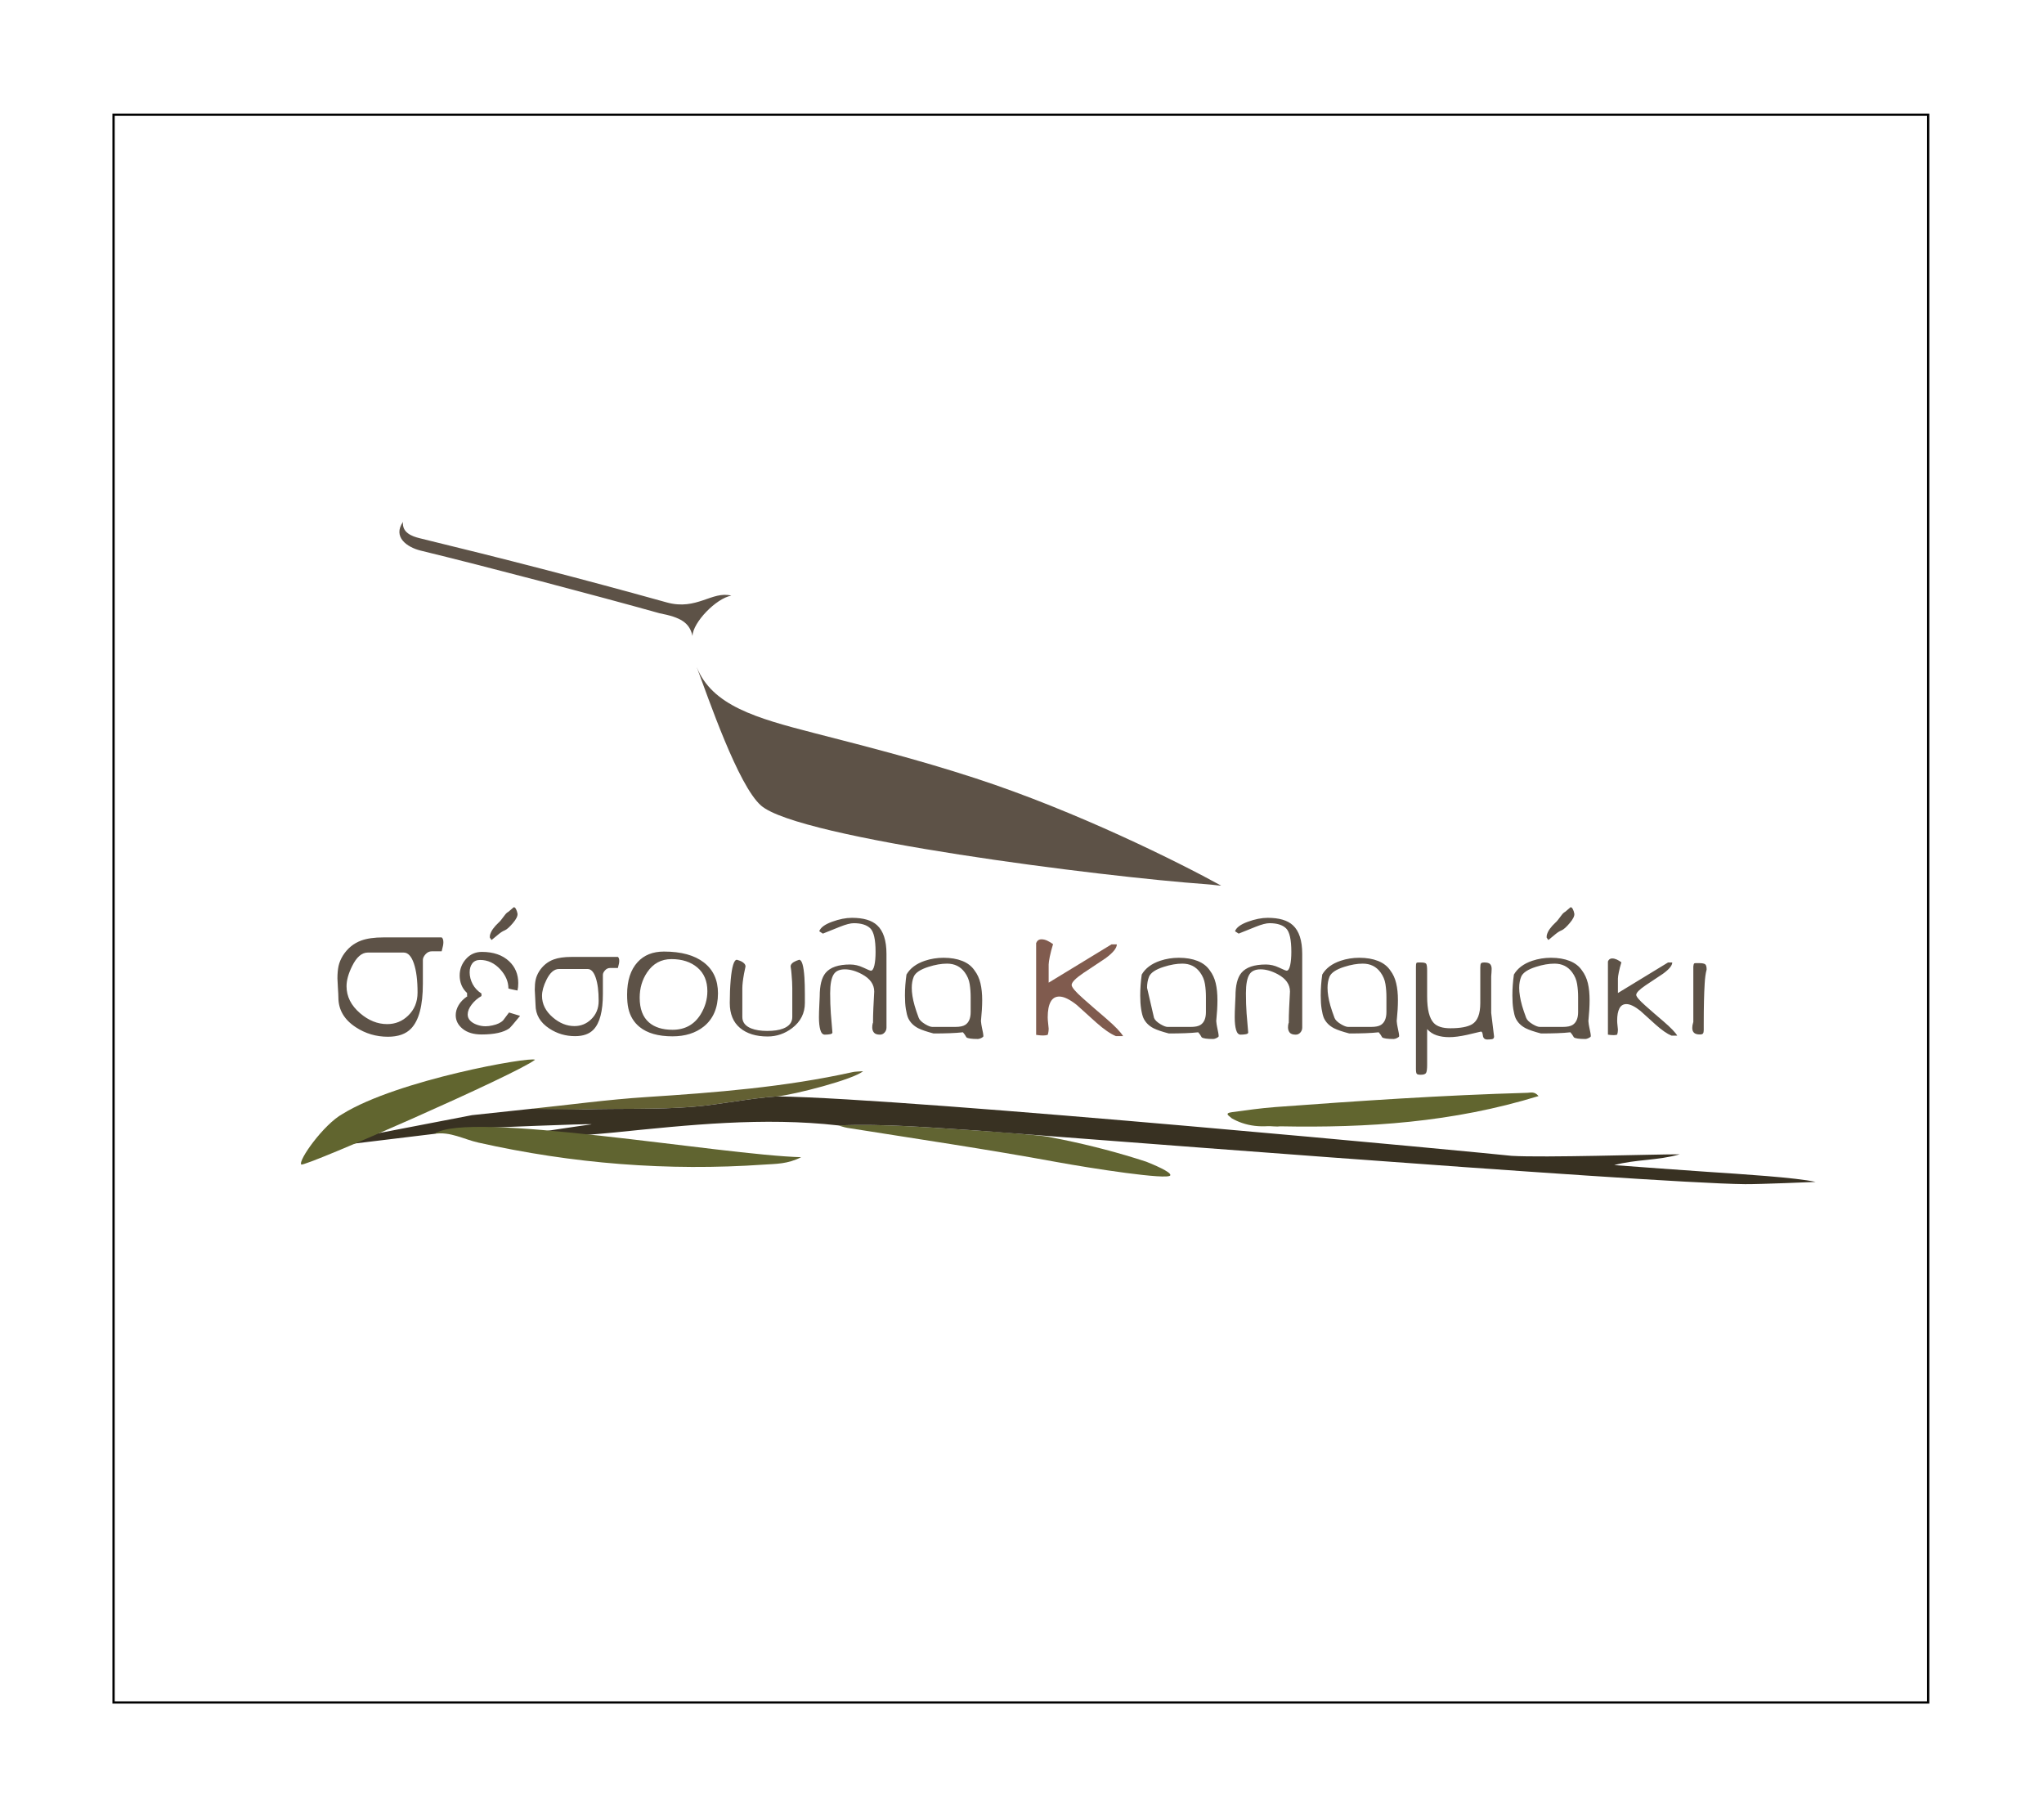 <?xml version="1.0" encoding="utf-8"?>
<!-- Generator: Adobe Illustrator 16.0.0, SVG Export Plug-In . SVG Version: 6.00 Build 0)  -->
<!DOCTYPE svg PUBLIC "-//W3C//DTD SVG 1.1//EN" "http://www.w3.org/Graphics/SVG/1.1/DTD/svg11.dtd">
<svg version="1.1" id="Layer_1" xmlns="http://www.w3.org/2000/svg" xmlns:xlink="http://www.w3.org/1999/xlink" x="0px" y="0px"
	 width="900px" height="800px" viewBox="0 0 900 800" enable-background="new 0 0 900 800" xml:space="preserve">
<g>
	<rect x="0" y="0" fill="#fff" width="900" height="800"/>
	<g>
		<path fill-rule="evenodd" clip-rule="evenodd" fill="#5D5247" d="M306.743,293.596c5.172,13.774,18.205,52.129,28.33,61.026
			c16.614,14.603,150.722,31.411,196.115,34.649c2.939,0.211,4.918,0.57,6.521,0.63c-18.321-10.094-63.296-32.619-108.188-47.268
			c-26.121-8.522-50.559-14.625-71.291-19.977C332.982,316.145,313.497,310.63,306.743,293.596z"/>
		<path fill-rule="evenodd" clip-rule="evenodd" fill="#5D5247" d="M290.395,269.978c-26.652-7.474-77.37-20.841-105.113-27.564
			c-6.03-1.465-12.49-5.976-7.835-12.654c-0.487,4.678,3.826,6.332,7.397,7.201c36.859,8.955,71.258,17.828,108.74,28.25
			c13.218,3.675,19.95-5.194,28.426-2.99c-6.742,1.222-16.889,11.766-17.104,17.736
			C303.593,273.965,299.495,271.746,290.395,269.978z"/>
	</g>
	<g>
		<path fill="#5D5247" d="M194.472,418.802h-4.341c-1.07,0-1.984,0.435-2.765,1.299c-0.775,0.866-1.171,1.699-1.171,2.503v10.467
			c0,9.571-1.726,16.151-5.181,19.732c-2.287,2.406-5.678,3.614-10.204,3.614c-5.177,0-9.883-1.388-14.126-4.172
			c-5.126-3.332-7.691-7.717-7.691-13.152c0-0.744-0.065-2.163-0.211-4.265c-0.136-2.103-0.205-3.459-0.205-4.07
			c0-2.169,0.171-4.006,0.501-5.518c0.337-1.515,0.978-3.037,1.925-4.585c2.007-3.152,4.683-5.342,8.025-6.583
			c2.51-0.925,5.795-1.39,9.862-1.39h25.581c0.501,0.375,0.754,1.086,0.754,2.136c0,0.495-0.055,1.015-0.171,1.572
			C194.941,416.945,194.752,417.752,194.472,418.802L194.472,418.802z M183.856,436.963c0-5.375-0.54-9.656-1.63-12.833
			c-1.088-3.177-2.583-4.772-4.471-4.772h-15.806c-2.67,0-4.985,2.009-6.931,6.024c-1.622,3.27-2.43,6.206-2.43,8.801
			c0,4.511,1.979,8.459,5.939,11.859c3.734,3.216,7.716,4.814,11.955,4.814c3.566,0,6.63-1.233,9.194-3.703
			C182.459,444.495,183.856,441.103,183.856,436.963L183.856,436.963z M227.866,402.218c0.125,1.036-0.541,2.425-2.036,4.172
			c-1.483,1.755-2.677,2.808-3.566,3.18c-0.891,0.366-1.777,0.921-2.668,1.667c-2.044,1.715-3.085,2.579-3.134,2.579
			c-0.128-0.146-0.218-0.244-0.271-0.291c-0.219-0.3-0.394-0.573-0.53-0.814l0.066-0.959c0.225-0.94,0.672-1.876,1.332-2.808
			c0.67-0.936,1.539-1.895,2.603-2.885c0.401-0.295,1.243-1.328,2.54-3.1c0.532-0.741,1.084-1.258,1.663-1.556l2.33-1.994
			c0.366-0.052,0.698,0.22,1.006,0.812C227.507,400.814,227.729,401.477,227.866,402.218L227.866,402.218z M229,447.218
			c-2.76,3.393-4.359,5.242-4.806,5.545c-2.535,1.771-6.578,2.654-12.13,2.654c-3.516,0-6.295-0.825-8.337-2.477
			c-2.039-1.646-3.065-3.658-3.065-6.023c0-1.474,0.426-2.938,1.268-4.396c0.844-1.451,2.13-2.771,3.871-3.948
			c-0.14-0.099-0.187-0.348-0.14-0.747c0.045-0.393,0.022-0.631-0.063-0.734c-1.115-1.027-1.917-2.201-2.434-3.508
			c-0.513-1.307-0.763-2.674-0.763-4.101c0-2.759,0.924-5.191,2.763-7.28c1.844-2.089,4.191-3.142,7.033-3.142
			c5.069,0,9.07,1.386,11.998,4.139c2.666,2.516,4.006,5.717,4.006,9.607c0,1.23-0.109,2.318-0.334,3.257
			c-0.53-0.104-1.178-0.228-1.937-0.379c-0.755-0.147-1.444-0.316-2.066-0.513c0-3.005-1.206-5.818-3.599-8.43
			c-2.536-2.75-5.487-4.131-8.867-4.131c-1.51,0-2.658,0.507-3.428,1.51c-0.783,1.014-1.172,2.33-1.172,3.958
			c0,1.772,0.449,3.495,1.325,5.173c0.89,1.67,2.184,3.049,3.873,4.14c0,0.389,0,0.76,0,1.102c-1.736,0.986-3.173,2.247-4.329,3.77
			c-1.161,1.526-1.737,2.98-1.737,4.358c0,1.036,0.364,1.931,1.087,2.693c0.744,0.771,1.732,1.374,2.986,1.818
			c1.235,0.444,2.508,0.667,3.792,0.667c0.938,0,1.955-0.129,3.068-0.375c2.083-0.443,3.645-1.176,4.666-2.217
			c1.067-1.425,1.935-2.587,2.603-3.464c1.198,0.336,2.212,0.645,3.027,0.92C227.981,446.934,228.592,447.114,229,447.218
			L229,447.218z M272.066,426.155h-3.478c-0.841,0-1.571,0.349-2.189,1.036c-0.628,0.692-0.94,1.354-0.94,1.993v8.353
			c0,7.633-1.373,12.877-4.133,15.737c-1.822,1.919-4.529,2.884-8.127,2.884c-4.134,0-7.896-1.107-11.271-3.325
			c-4.086-2.659-6.127-6.156-6.127-10.498c0-0.588-0.061-1.722-0.169-3.396c-0.12-1.679-0.167-2.762-0.167-3.254
			c0-1.722,0.132-3.188,0.398-4.393c0.265-1.209,0.77-2.425,1.524-3.658c1.609-2.51,3.748-4.259,6.413-5.243
			c1.991-0.739,4.615-1.116,7.867-1.116h20.398c0.398,0.301,0.592,0.867,0.592,1.706c0,0.395-0.032,0.807-0.129,1.252
			C272.432,424.677,272.285,425.316,272.066,426.155L272.066,426.155z M263.597,440.638c0-4.284-0.429-7.696-1.302-10.23
			c-0.862-2.542-2.054-3.812-3.567-3.812h-12.603c-2.124,0-3.973,1.603-5.536,4.807c-1.284,2.613-1.933,4.951-1.933,7.018
			c0,3.598,1.59,6.75,4.735,9.457c2.988,2.567,6.155,3.847,9.539,3.847c2.842,0,5.288-0.984,7.333-2.956
			C262.484,446.644,263.597,443.945,263.597,440.638L263.597,440.638z M316.133,437.313c0,6.405-2.101,11.277-6.275,14.629
			c-3.597,2.857-8.178,4.297-13.73,4.297c-6.312,0-11.151-1.388-14.535-4.146c-2.533-2.075-4.18-4.807-4.929-8.199
			c-0.36-1.577-0.539-3.604-0.539-6.067c0-6.153,1.542-10.905,4.613-14.26c2.833-3.1,6.696-4.652,11.596-4.652
			c7.595,0,13.461,1.602,17.591,4.806C314.064,426.921,316.133,431.451,316.133,437.313L316.133,437.313z M311.463,436.354
			c0-4.435-1.457-7.896-4.366-10.384c-2.918-2.488-6.721-3.731-11.443-3.731c-4.527,0-8.103,1.952-10.72,5.842
			c-2.186,3.246-3.272,6.969-3.272,11.157c0,4.871,1.353,8.494,4.069,10.86c2.49,2.165,5.958,3.255,10.398,3.255
			c5.421,0,9.533-2.245,12.335-6.73C310.465,443.377,311.463,439.951,311.463,436.354L311.463,436.354z M354.396,441.529
			c0,4.532-1.866,8.223-5.603,11.086c-3.249,2.457-6.845,3.69-10.803,3.69c-5.111,0-9.167-1.255-12.165-3.768
			c-2.996-2.521-4.496-6.181-4.496-11.009c0-3.647,0.139-6.999,0.401-10.059c0.531-5.957,1.445-8.935,2.727-8.935
			c0.846,0.249,1.468,0.471,1.875,0.664c1.287,0.644,1.929,1.411,1.929,2.292c-0.308,1.328-0.535,2.41-0.673,3.25
			c-0.483,2.709-0.728,4.828-0.728,6.354c0,3.742,0,6.304,0,7.683c0,1.386,0,3.034,0,4.953c0,2.316,1.317,3.992,3.931,5.031
			c1.872,0.729,4.202,1.102,6.999,1.102c2.893,0,5.222-0.342,7.002-1.031c2.714-1.032,4.064-2.735,4.064-5.102
			c0-1.088,0-2.955,0-5.612c0-2.66,0-5.003,0-7.023c0-1.815-0.11-3.912-0.333-6.279c-0.04-0.84-0.177-1.944-0.397-3.324
			c0-0.985,0.837-1.827,2.505-2.511c0.265-0.104,0.686-0.248,1.252-0.445c1.191,0,1.965,2.589,2.314,7.756
			c0.125,1.975,0.199,4.389,0.199,7.245c0,0.883,0,1.659,0,2.324C354.396,440.528,354.396,441.077,354.396,441.529L354.396,441.529z
			 M390.33,452.382c0,0.843-0.28,1.573-0.838,2.185c-0.555,0.618-1.226,0.927-2.028,0.927c-1.293,0-2.184-0.309-2.669-0.927
			c-0.491-0.611-0.734-1.37-0.734-2.261c0-0.643,0.062-1.216,0.196-1.705c0-0.1,0.047-0.197,0.141-0.299
			c0-2.031,0.054-4.183,0.158-6.479c0.116-2.293,0.239-4.725,0.374-7.297c0-3.16-1.803-5.7-5.397-7.633
			c-2.67-1.431-5.181-2.149-7.534-2.149c-2.313,0-3.942,0.719-4.874,2.149c-1.061,1.618-1.592,4.404-1.592,8.347
			c0,3.201,0.099,6.176,0.295,8.906c0.2,2.729,0.435,5.526,0.701,8.389c0,0.388-0.353,0.65-1.063,0.771
			c-0.713,0.125-1.469,0.188-2.267,0.188c-0.932,0-1.606-0.702-2.002-2.107c-0.403-1.405-0.6-3.24-0.6-5.509
			c0-1.431,0.056-3.28,0.17-5.577c0.109-2.289,0.165-3.507,0.165-3.658c0-4.822,0.863-8.275,2.598-10.343
			c2.048-2.463,5.645-3.688,10.8-3.688c1.955,0,3.885,0.451,5.801,1.358c1.907,0.913,3.022,1.367,3.332,1.367
			c0.662,0,1.176-0.773,1.538-2.324c0.352-1.55,0.529-3.537,0.529-5.951c0-5.416-0.779-8.88-2.335-10.375
			c-1.556-1.501-3.981-2.259-7.272-2.259c-1.418,0-3.422,0.514-6.028,1.554c-2.6,1.027-5.118,2.047-7.572,3.033l-1.59-1.038
			c0.573-1.627,2.456-3.019,5.631-4.175c3.176-1.159,6.098-1.738,8.763-1.738c5.029,0,8.717,1.082,11.072,3.253
			c2.754,2.523,4.134,6.73,4.134,12.655V452.382L390.33,452.382z M432.994,456.158c0,0.243-0.299,0.517-0.896,0.812
			c-0.607,0.292-1.105,0.443-1.502,0.443c-2.764,0-4.447-0.249-5.071-0.738c-0.44-0.843-0.953-1.577-1.526-2.215
			c-1.785,0.194-3.729,0.331-5.831,0.399c-2.121,0.082-4.486,0.12-7.106,0.12c-3.025-0.793-5.264-1.555-6.737-2.296
			c-2.088-1.084-3.573-2.586-4.46-4.506c-0.405-0.936-0.732-2.256-1.005-3.956c-0.27-1.7-0.4-3.678-0.4-5.943
			c0-3.007,0.219-6.086,0.673-9.238c1.594-2.761,4.283-4.776,8.062-6.059c2.665-0.891,5.421-1.329,8.26-1.329
			c3.157,0,5.916,0.468,8.274,1.4c2.356,0.94,4.151,2.346,5.396,4.214c1.199,1.574,2.063,3.436,2.567,5.576
			c0.52,2.146,0.779,4.647,0.779,7.5c0,2.562-0.187,5.615-0.546,9.161c0.098,1.036,0.223,1.946,0.401,2.739
			C432.773,454.206,432.994,455.518,432.994,456.158L432.994,456.158z M427.395,445.521v-4.738v-0.959v-0.884
			c0-1.969-0.149-3.88-0.436-5.725c-0.285-1.846-1.008-3.557-2.165-5.135c-1.871-2.566-4.47-3.847-7.803-3.847
			c-2.487,0-5.199,0.471-8.132,1.408c-3.597,1.132-5.781,2.587-6.531,4.355c-0.58,1.433-0.868,3.054-0.868,4.88
			c0,2.264,0.416,4.899,1.27,7.901c0.436,1.525,1.043,3.303,1.796,5.32c0.353,0.942,1.314,1.878,2.866,2.813
			c1.334,0.787,2.38,1.181,3.135,1.181h10.131c1.96,0,3.398-0.292,4.336-0.889C426.6,450.174,427.395,448.271,427.395,445.521z"/>
		<g>
			<path fill="#805B4E" d="M494.517,456.139h-3.177c-2.393-0.989-5.299-2.994-8.699-6.017c-2.84-2.538-5.679-5.102-8.52-7.693
				c-3.12-2.472-5.684-3.705-7.699-3.705c-1.721,0-3.001,0.782-3.839,2.359c-0.844,1.577-1.262,3.847-1.262,6.811
				c0,0.744,0.073,1.703,0.209,2.87c0.148,1.179,0.209,1.859,0.209,2.039c0,0.993-0.135,1.92-0.418,2.784
				c-0.613,0.18-1.245,0.273-1.914,0.273c-0.729,0-1.341-0.033-1.844-0.094c-0.499-0.061-0.948-0.119-1.341-0.18v-40.402
				c0.45-1.112,1.231-1.66,2.342-1.66c0.843,0,1.687,0.197,2.548,0.6c0.875,0.401,1.717,0.907,2.562,1.525
				c-0.617,1.979-1.092,3.797-1.431,5.468c-0.33,1.668-0.505,2.843-0.505,3.52v7.974l27.678-16.867h2.338
				c0,1.669-1.701,3.736-5.097,6.211c-3.232,2.16-6.441,4.292-9.612,6.392c-3.461,2.346-5.183,4.109-5.183,5.276
				c0,0.99,1.662,2.972,5.019,5.936c3.335,2.964,6.685,5.87,10.023,8.704C490.921,451.724,493.451,454.348,494.517,456.139z"/>
			<path fill="#5D5247" d="M536.593,456.158c0,0.243-0.309,0.517-0.896,0.812c-0.601,0.292-1.099,0.443-1.51,0.443
				c-2.75,0-4.438-0.249-5.06-0.738c-0.45-0.843-0.954-1.577-1.537-2.215c-1.774,0.194-3.723,0.331-5.833,0.399
				c-2.113,0.082-4.473,0.12-7.094,0.12c-3.024-0.793-5.273-1.555-6.735-2.296c-2.089-1.084-3.579-2.586-4.469-4.506
				c-0.402-0.936-0.739-2.256-1-3.956c-0.271-1.7-0.407-3.678-0.407-5.943c0-3.007,0.229-6.086,0.668-9.238
				c1.607-2.761,4.293-4.776,8.071-6.059c2.673-0.891,5.421-1.329,8.271-1.329c3.157,0,5.905,0.468,8.265,1.4
				c2.351,0.94,4.155,2.346,5.404,4.214c1.191,1.574,2.048,3.436,2.563,5.576c0.507,2.146,0.76,4.647,0.76,7.5
				c0,2.562-0.172,5.615-0.528,9.161c0.092,1.036,0.226,1.946,0.398,2.739C536.375,454.206,536.593,455.518,536.593,456.158
				L536.593,456.158z M508.127,448.099c0.354,0.942,1.311,1.878,2.87,2.813c1.325,0.787,2.376,1.181,3.126,1.181h10.141
				c1.955,0,3.396-0.292,4.327-0.889c1.607-1.03,2.395-2.934,2.395-5.684l0,0v-4.738v-0.959v-0.884c0-1.969-0.132-3.88-0.431-5.725
				c-0.289-1.846-1.003-3.557-2.16-5.135c-1.875-2.566-4.467-3.847-7.806-3.847c-2.481,0-5.194,0.471-8.133,1.408
				c-3.601,1.132-5.778,2.587-6.526,4.355c-0.576,1.433-0.864,3.054-0.864,4.88 M573.388,452.382c0,0.843-0.273,1.573-0.831,2.185
				c-0.548,0.618-1.226,0.927-2.032,0.927c-1.287,0-2.174-0.309-2.667-0.927c-0.487-0.611-0.732-1.37-0.732-2.261
				c0-0.643,0.066-1.216,0.198-1.705c0-0.1,0.047-0.197,0.135-0.299c0-2.031,0.062-4.183,0.163-6.479
				c0.123-2.293,0.236-4.725,0.374-7.297c0-3.16-1.806-5.7-5.397-7.633c-2.668-1.431-5.178-2.149-7.542-2.149
				c-2.311,0-3.934,0.719-4.862,2.149c-1.064,1.618-1.598,4.404-1.598,8.347c0,3.201,0.094,6.176,0.292,8.906
				c0.204,2.729,0.44,5.526,0.709,8.389c0,0.388-0.363,0.65-1.078,0.771c-0.702,0.125-1.455,0.188-2.264,0.188
				c-0.922,0-1.591-0.702-1.992-2.107c-0.404-1.405-0.6-3.24-0.6-5.509c0-1.431,0.046-3.28,0.165-5.577
				c0.105-2.289,0.169-3.507,0.169-3.658c0-4.822,0.864-8.275,2.594-10.343c2.042-2.463,5.651-3.688,10.803-3.688
				c1.955,0,3.889,0.451,5.8,1.358c1.909,0.913,3.023,1.367,3.326,1.367c0.672,0,1.184-0.773,1.539-2.324
				c0.353-1.55,0.535-3.537,0.535-5.951c0-5.416-0.776-8.88-2.335-10.375c-1.555-1.501-3.983-2.259-7.273-2.259
				c-1.413,0-3.426,0.514-6.024,1.554c-2.608,1.027-5.12,2.047-7.563,3.033l-1.603-1.038c0.576-1.627,2.452-3.019,5.63-4.175
				c3.182-1.159,6.106-1.738,8.764-1.738c5.022,0,8.708,1.082,11.071,3.253c2.752,2.523,4.128,6.73,4.128,12.655V452.382
				L573.388,452.382z M616.059,456.158c0,0.243-0.302,0.517-0.901,0.812c-0.6,0.292-1.1,0.443-1.497,0.443
				c-2.764,0-4.449-0.249-5.07-0.738c-0.438-0.843-0.953-1.577-1.534-2.215c-1.776,0.194-3.721,0.331-5.836,0.399
				c-2.105,0.082-4.473,0.12-7.099,0.12c-3.017-0.793-5.269-1.555-6.728-2.296c-2.093-1.084-3.582-2.586-4.465-4.506
				c-0.396-0.936-0.734-2.256-0.999-3.956c-0.275-1.7-0.398-3.678-0.398-5.943c0-3.007,0.22-6.086,0.663-9.238
				c1.601-2.761,4.287-4.776,8.07-6.059c2.654-0.891,5.418-1.329,8.265-1.329c3.154,0,5.909,0.468,8.263,1.4
				c2.352,0.94,4.159,2.346,5.403,4.214c1.2,1.574,2.054,3.436,2.555,5.576c0.52,2.146,0.779,4.647,0.779,7.5
				c0,2.562-0.178,5.615-0.541,9.161c0.094,1.036,0.221,1.946,0.405,2.739C615.836,454.206,616.059,455.518,616.059,456.158
				L616.059,456.158z M610.461,445.521v-4.738v-0.959v-0.884c0-1.969-0.146-3.88-0.435-5.725c-0.289-1.846-1.011-3.557-2.167-5.135
				c-1.872-2.566-4.479-3.847-7.802-3.847c-2.48,0-5.202,0.471-8.133,1.408c-3.599,1.132-5.768,2.587-6.53,4.355
				c-0.578,1.433-0.865,3.054-0.865,4.88c0,2.264,0.414,4.899,1.26,7.901c0.448,1.525,1.053,3.303,1.805,5.32
				c0.35,0.942,1.304,1.878,2.866,2.813c1.328,0.787,2.383,1.181,3.139,1.181h10.124c1.961,0,3.409-0.292,4.338-0.889
				C609.656,450.174,610.461,448.271,610.461,445.521L610.461,445.521z M657.856,456.306c0,0.686-0.31,1.082-0.925,1.181
				c-0.631,0.096-1.322,0.147-2.072,0.147c-1.15,0-1.808-0.604-1.938-1.812c-0.137-1.203-0.439-1.761-0.928-1.656
				c-2.363,0.583-4.333,1.053-5.937,1.4c-3.107,0.686-5.756,1.038-7.929,1.038c-2.096,0-3.947-0.281-5.568-0.819
				c-1.621-0.539-3.015-1.452-4.171-2.735v15.672c0,1.867-0.155,3.076-0.468,3.616c-0.309,0.539-1.09,0.814-2.334,0.814
				c-0.931,0-1.521-0.139-1.759-0.409c-0.25-0.271-0.371-0.997-0.371-2.183v-44.918c0-0.839,0.053-1.367,0.165-1.594
				c0.114-0.222,0.341-0.328,0.701-0.328c0.487,0,0.913,0,1.264,0c1.302,0,2.077,0.181,2.365,0.555
				c0.298,0.373,0.437,1.414,0.437,3.15v11.255c0,5.728,0.979,9.629,2.934,11.699c1.475,1.541,3.889,2.305,7.271,2.305
				c4.406,0,7.604-0.591,9.598-1.771c2.401-1.447,3.602-4.542,3.602-9.34c0-0.643,0-1.299,0-1.965c0-0.668,0-1.373,0-2.104v-11.493
				c0-0.986,0.099-1.615,0.305-1.889c0.176-0.266,0.702-0.402,1.534-0.402c1.227,0,2.061,0.247,2.509,0.735
				c0.428,0.497,0.654,1.187,0.654,2.066c0,0.548-0.028,1.1-0.072,1.644c-0.042,0.539-0.091,1.083-0.127,1.624v16.145
				L657.856,456.306L657.856,456.306z M693.192,402.218c0.138,1.036-0.547,2.425-2.036,4.172c-1.484,1.755-2.669,2.808-3.559,3.18
				c-0.9,0.366-1.78,0.921-2.678,1.667c-2.04,1.715-3.087,2.579-3.121,2.579c-0.139-0.146-0.231-0.244-0.272-0.291
				c-0.227-0.3-0.404-0.573-0.542-0.814l0.074-0.959c0.218-0.94,0.671-1.876,1.331-2.808c0.669-0.936,1.529-1.895,2.605-2.885
				c0.396-0.295,1.24-1.328,2.534-3.1c0.522-0.741,1.083-1.258,1.658-1.556l2.333-1.994c0.359-0.052,0.691,0.22,1.003,0.812
				C692.836,400.814,693.057,401.477,693.192,402.218L693.192,402.218z M700.456,456.158c0,0.243-0.304,0.517-0.898,0.812
				c-0.599,0.292-1.097,0.443-1.499,0.443c-2.754,0-4.442-0.249-5.061-0.738c-0.453-0.843-0.964-1.577-1.535-2.215
				c-1.777,0.194-3.726,0.331-5.837,0.399c-2.113,0.082-4.478,0.12-7.108,0.12c-3.017-0.793-5.265-1.555-6.727-2.296
				c-2.092-1.084-3.581-2.586-4.471-4.506c-0.4-0.936-0.726-2.256-0.998-3.956c-0.267-1.7-0.396-3.678-0.396-5.943
				c0-3.007,0.224-6.086,0.669-9.238c1.601-2.761,4.289-4.776,8.063-6.059c2.67-0.891,5.422-1.329,8.268-1.329
				c3.155,0,5.906,0.468,8.261,1.4c2.366,0.94,4.156,2.346,5.407,4.214c1.188,1.574,2.047,3.436,2.571,5.576
				c0.505,2.146,0.76,4.647,0.76,7.5c0,2.562-0.178,5.615-0.529,9.161c0.077,1.036,0.223,1.946,0.392,2.739
				C700.233,454.206,700.456,455.518,700.456,456.158L700.456,456.158z M694.864,445.521v-4.738v-0.959v-0.884
				c0-1.969-0.151-3.88-0.443-5.725c-0.291-1.846-1.007-3.557-2.164-5.135c-1.874-2.566-4.461-3.847-7.794-3.847
				c-2.493,0-5.206,0.471-8.135,1.408c-3.604,1.132-5.786,2.587-6.539,4.355c-0.574,1.433-0.869,3.054-0.869,4.88
				c0,2.264,0.429,4.899,1.271,7.901c0.447,1.525,1.044,3.303,1.801,5.32c0.354,0.942,1.311,1.878,2.859,2.813
				c1.344,0.787,2.377,1.181,3.142,1.181h10.129c1.951,0,3.399-0.292,4.336-0.889C694.058,450.174,694.864,448.271,694.864,445.521
				L694.864,445.521z M738.519,455.934h-2.525c-1.92-0.784-4.226-2.39-6.938-4.8c-2.262-2.023-4.534-4.063-6.796-6.137
				c-2.483-1.97-4.53-2.954-6.135-2.954c-1.383,0-2.406,0.623-3.066,1.884c-0.665,1.261-1.001,3.067-1.001,5.43
				c0,0.596,0.061,1.358,0.173,2.293c0.105,0.936,0.163,1.479,0.163,1.625c0,0.786-0.11,1.525-0.336,2.219
				c-0.487,0.146-1.004,0.222-1.535,0.222c-0.581,0-1.065-0.026-1.462-0.076c-0.404-0.052-0.754-0.104-1.068-0.146v-32.222
				c0.357-0.88,0.98-1.326,1.863-1.326c0.667,0,1.346,0.164,2.041,0.479c0.685,0.323,1.361,0.73,2.029,1.217
				c-0.493,1.577-0.867,3.032-1.133,4.365c-0.274,1.326-0.399,2.267-0.399,2.804v6.358l22.067-13.448h1.86
				c0,1.332-1.355,2.979-4.063,4.951c-2.578,1.723-5.131,3.42-7.667,5.099c-2.758,1.87-4.133,3.271-4.133,4.208
				c0,0.784,1.331,2.365,3.998,4.725c2.671,2.373,5.335,4.688,8.007,6.949C735.651,452.41,737.681,454.507,738.519,455.934
				L738.519,455.934z M751.455,426.836c-0.447,1.622-0.736,3.714-0.866,6.288c-0.268,4.354-0.41,10.223-0.41,17.626
				c0,0.494,0,0.957,0,1.402c0,0.443,0,0.873,0,1.272c0,0.74-0.107,1.254-0.321,1.555c-0.209,0.29-0.684,0.438-1.376,0.438
				c-1.188,0-2.051-0.246-2.567-0.738c-0.523-0.492-0.789-1.209-0.789-2.141c0-0.35,0.034-0.73,0.094-1.15
				c0.068-0.414,0.193-0.919,0.371-1.515v-24.381c0.082-0.689,0.187-1.104,0.301-1.259c0.106-0.147,0.347-0.224,0.699-0.224
				c0.529,0,1.049,0,1.542,0c1.326,0,2.214,0.163,2.653,0.49C751.231,424.816,751.455,425.588,751.455,426.836z"/>
		</g>
	</g>
	<g>
		<path fill-rule="evenodd" clip-rule="evenodd" fill="#61652F" d="M677.444,482.532c-37.724,11.614-75.211,14.068-113.849,13.319
			c-1.519,0.252-3.887-0.134-5.377-0.062c-3.894,0.235-7.69-0.153-11.365-1.425c-1.534-0.524-3.052-1.214-4.544-2.068
			c-0.897-0.966-3.644-2.166,0.181-2.681c6.365-0.855,12.746-1.778,19.151-2.25c36.926-2.734,73.866-5.222,110.888-6.268
			C673.964,481.054,675.65,480.392,677.444,482.532z"/>
		<path fill-rule="evenodd" clip-rule="evenodd" fill="#616432" d="M515.302,517.438c-0.899,2.171-34.939-3.103-49.824-5.825
			c-30.712-5.646-61.591-10.189-92.412-15.091c-1.337-0.222-2.623-0.703-3.935-1.066c20.328-0.826,40.544,0.967,60.802,2.238
			c7.966,0.498,27.521,2.005,31.606,2.763c2.253,0.429,4.488,0.868,6.726,1.339c12.349,2.554,24.512,5.73,36.499,9.653
			C507.442,512.526,515.908,515.979,515.302,517.438z"/>
		<path fill-rule="evenodd" clip-rule="evenodd" fill="#636033" d="M380.014,471.582c-4.227,3.674-30.283,10.335-37.755,11.102
			c-12.594,0.816-24.912,3.619-37.533,4.611c-15.879,1.244-31.704,0.639-47.544,1.106c-2.582,0.082-17.041,0.206-22.618-0.208
			c-0.207-0.026-0.416-0.043-0.595-0.054c16.875-1.769,33.708-4.073,50.624-5.165c30.503-1.976,60.926-4.35,90.85-10.993
			C376.533,471.733,377.68,471.776,380.014,471.582z"/>
		<path fill-rule="evenodd" clip-rule="evenodd" fill="#383122" d="M799.448,520.328c0,0-24.913,1.063-31.059,0.993
			c-42.916-0.413-330.491-23.129-338.457-23.627c-20.258-1.271-40.474-3.064-60.802-2.238c-33.07-3.743-65.924-0.22-98.774,3.125
			c-4.103,0.426-8.218,0.702-12.333,1.062c-2.43,0.359-4.86,0.636-7.263,0.677c-2.915-0.33-6.118-0.692-9.403-1.05
			c-0.54-0.055-2.114-0.234-3.495-0.389c-0.138-0.01-0.276-0.026-0.427-0.04c-0.402-0.042-0.775-0.082-1.064-0.111
			c-0.11-0.014-0.208-0.026-0.304-0.04c-0.277-0.029-0.441-0.043-0.441-0.043s20.008-3.048,24.924-3.672
			c-0.359-0.429-48.234,1.64-48.953,1.63h-0.014c-6.849-0.194-13.656-0.069-20.271,2.557c-12.787,1.543-25.561,3.104-38.348,4.651
			c1.455-2.562,7.65-4.204,10.703-4.349c0.027-0.017,0.041-0.017,0.068-0.028c1.823-0.347,3.647-0.706,5.469-1.053
			c12.87-2.484,25.74-4.969,38.609-7.441c8.715-0.938,17.429-1.878,26.155-2.802c0.179,0.011,20.631,0.344,23.213,0.262
			c15.84-0.468,31.665,0.138,47.544-1.106c12.621-0.992,24.939-3.795,37.533-4.611c58.73,0.776,317.166,25.394,323.336,26.168
			c14.28,0.859,61.396-0.675,74.006-0.675c-9.682,2.803-19.403,2.181-28.835,4.751c13.687,0.992,27.371,2.07,41.069,2.969
			C766.224,516.849,791.051,518.407,799.448,520.328z"/>
		<path fill-rule="evenodd" clip-rule="evenodd" fill="#61652F" d="M235.575,466.546c-7.47,6.093-101.707,47.424-102.923,46.116
			c-1.519-1.656,9.829-17.696,18.234-22.294C175.162,475.404,233.326,465.111,235.575,466.546z"/>
		<path fill-rule="evenodd" clip-rule="evenodd" fill="#606430" d="M352.755,509.445c-5.911,3.068-11.281,2.914-16.31,3.259
			c-42.408,2.944-84.359-0.384-125.841-9.692c-6.407-1.436-12.388-4.973-19.292-3.851
			C205.943,488.651,317.797,508.502,352.755,509.445z"/>
	</g>
</g>
<rect x="50" y="50.5" fill="none" stroke="#000000" stroke-miterlimit="10" width="799" height="699"/>
</svg>
